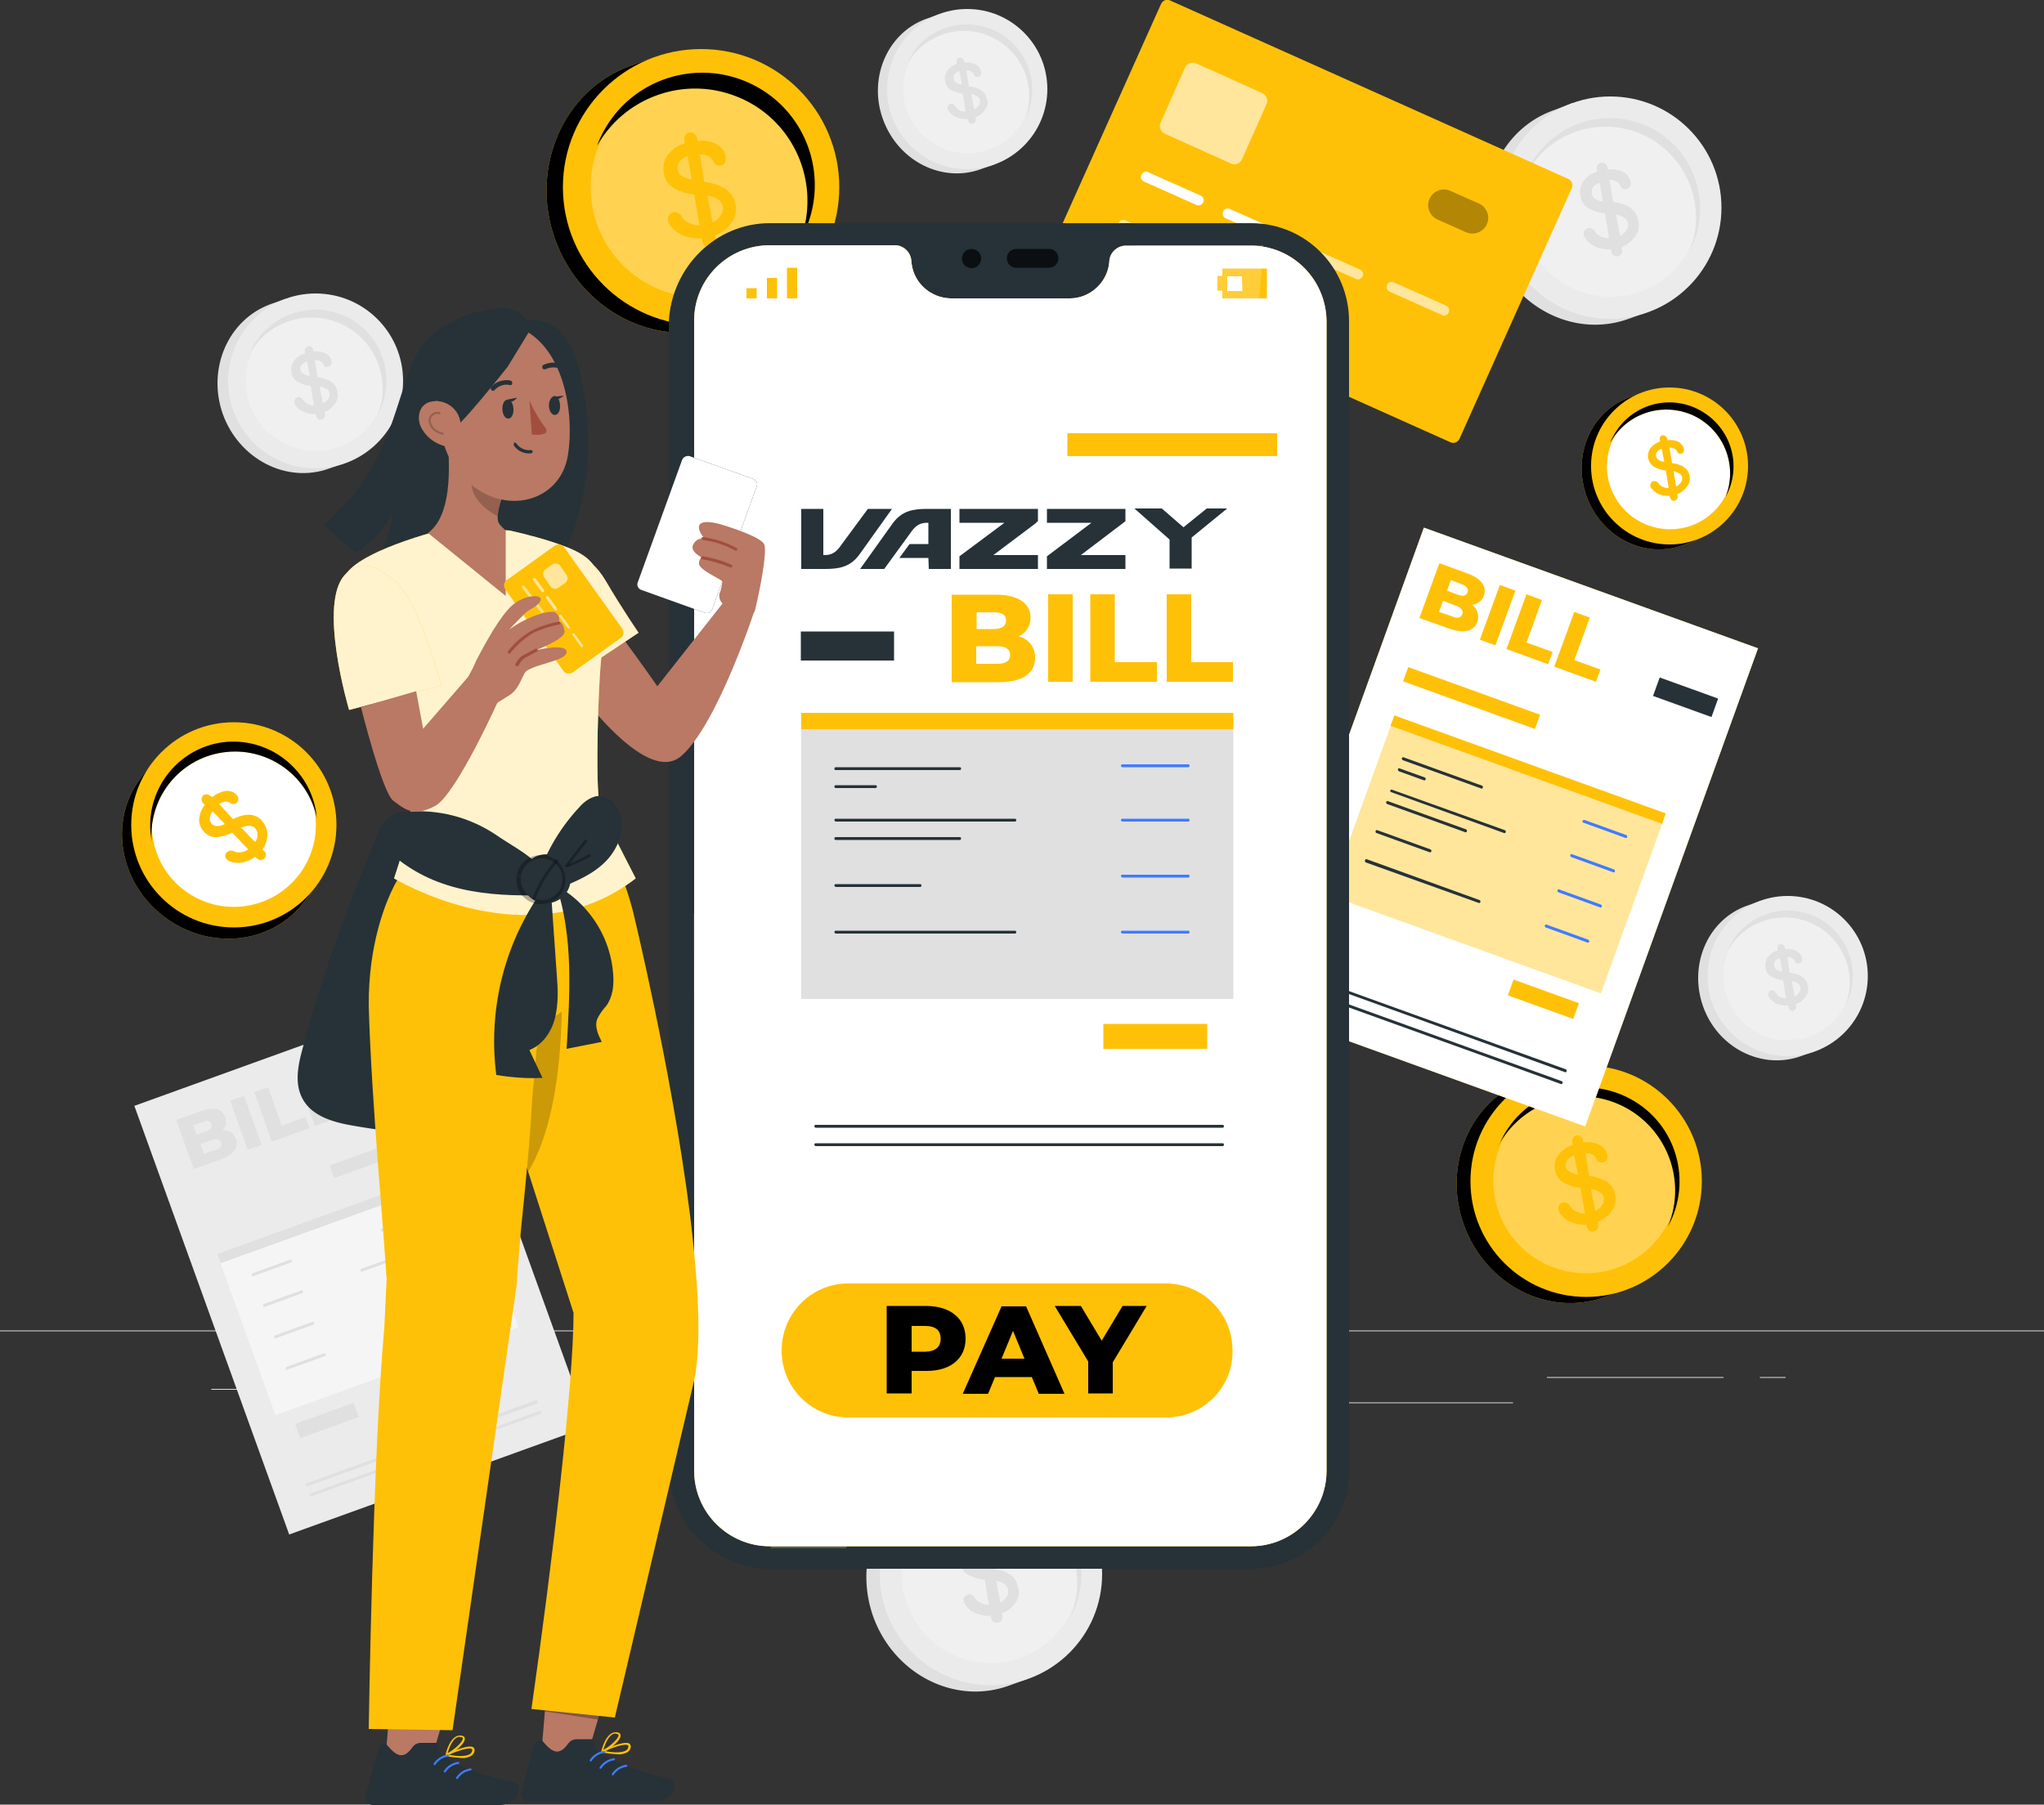 <svg xmlns="http://www.w3.org/2000/svg" xmlns:v="https://vecta.io/nano" viewBox="0 0 500 441.5"><rect x="0" y="0" width="500" height="441.5" fill="#333333" stroke="none"/><style><![CDATA[.Y{enable-background:new}.Z{fill:#ffc107}.a{opacity:.3}.b{fill:#263238}.c{fill:#fff}.d{fill:#e0e0e0}.e{fill:#b97964}.f{fill:#ebebeb}.g{fill:#407bff}.h{opacity:.6}.i{fill:#f0f0f0}.j{opacity:.8}.k{opacity:.2}.l{fill:#a24e3f}.m{stroke-width:.5}.n{stroke-linecap:round}.o{stroke-linejoin:round}]]></style><path d="M0 325.5h500v.2H0zm51.7 14.3h16.1v.2H51.7zm118.7-2.8h53.5v.2h-53.5zM68.7 349h36.2v.2H68.7zm309.7-12.1h43.2v.2h-43.2zm52.1 0h6.3v.2h-6.3zm-114.3 6.2h53.9v.2h-53.9z" class="d"></path><path d="M32.866 270.551l73.265-26.463 37.877 104.866-73.265 26.463z" class="f"></path><g class="d"><path d="M57.7 278.6c.8 2.1-.5 3.9-3.8 5.1l-6.5 2.3-4.3-12 6.2-2.2c3.2-1.1 5.2-.4 5.8 1.5.4 1.1.2 2.4-.7 3.2a3.29 3.29 0 0 1 3.3 2.1zm-3.6.9c-.3-.8-1.1-1-2.2-.6l-2.9 1 .9 2.4 2.9-1c1.1-.3 1.6-1 1.3-1.8h0zm-6.8-4.2l.8 2.3 2.3-.8c1.1-.4 1.6-1 1.3-1.8s-1-1-2.1-.5l-2.3.8zm9-6l3.4-1.2 4.3 12-3.4 1.2-4.3-12z"></path><use href="#B"></use><use href="#B" x="10.5" y="-3.8"></use><path d="M80.641 285.119l28.873-10.429 1.121 3.104-28.873 10.429z"></path></g><path d="M53.552 307.94l59.44-21.469 13.826 38.278-59.44 21.469z" fill="#f5f5f5"></path><path d="M53.157 306.796l59.44-21.469.815 2.257-59.44 21.469zM110.5 294.4l-17.1 6.2c-.5.2-.3.9.2.7l17.1-6.2c.5-.1.3-.9-.2-.7zm3.5 9.6l-17.1 6.2c-.4.2-.2.9.2.7l17.1-6.2c.5-.1.3-.8-.2-.7h0zm-2.6-7.1l-5.5 2c-.4.2-.3.9.2.7l5.5-2c.5-.2.3-.9-.2-.7h0zm1.7 4.6l-24.7 8.9c-.4.2-.3.9.2.7l24.7-8.9c.4-.2.2-.9-.2-.7zm-42.2 6.7l-9.1 3.3c-.5.2-.2.9.2.7l9.1-3.3c.5-.1.3-.9-.2-.7zm2.8 7.5l-9.1 3.3c-.4.2-.2.9.2.7l9.1-3.3c.4-.2.2-.9-.2-.7h0zm42.6-5.2l-11.7 4.2c-.4.2-.3.9.2.7l11.7-4.2c.5-.2.3-.9-.2-.7zm-39.9 12.9l-9.1 3.3c-.4.2-.3.9.2.7l9.1-3.3c.5-.1.3-.9-.2-.7zm42.3-6.5L94 325.8c-.4.2-.2.9.2.7l24.7-8.9c.4-.2.3-.9-.2-.7h0zm-39.5 14.2l-9.1 3.3c-.4.2-.2.9.2.7l9.1-3.3c.5-.1.3-.8-.2-.7zm-6.993 17.275l14.296-5.163 1.257 3.48-14.296 5.163zM132 345.2l-56.1 20.2c-.4.2-.2.9.2.7l56.1-20.2c.4-.2.3-.9-.2-.7zm-.9-2.6L75 362.9c-.4.2-.3.9.2.7l56.1-20.2c.4-.2.2-.9-.2-.8h0zM54.5 101.3c4 11.1 15.7 17.1 26.1 13.3l3.7-1.3-14.4-40.2-3.7 1.3c-10.4 3.8-15.6 15.8-11.7 26.9z" class="d"></path><circle cx="77.2" cy="93.2" r="21.4" class="f"></circle><circle cx="77.2" cy="93.2" r="17.1" class="i"></circle><path d="M82 98.7c-.6.9-1.6 1.7-2.6 2.1l.1.6c.1.3 0 .6-.2.8-.1.2-.4.4-.7.5s-.6 0-.8-.2-.4-.4-.4-.7l-.1-.5c-1 .1-2-.1-2.9-.5-.8-.3-1.5-.8-2-1.5-.2-.2-.3-.5-.4-.8s0-.6.2-.8c.2-.3.4-.4.7-.5.2-.1.5 0 .7.1s.4.3.5.5c.3.4.7.8 1.1 1 .5.2 1.1.4 1.6.4l-.8-4.8c-1.1-.1-2.2-.5-3.2-1-.8-.5-1.4-1.3-1.5-2.3-.2-1 0-2 .6-2.8.7-.9 1.6-1.6 2.7-1.8V86c-.1-.3 0-.6.2-.8.1-.2.4-.4.6-.5.3-.1.6 0 .8.2s.4.4.4.7l.1.4c1-.1 2.1 0 3 .5.7.4 1.3 1.1 1.4 1.9.1.3 0 .6-.2.9s-.4.4-.7.5c-.2 0-.5 0-.7-.1s-.4-.3-.4-.6a1.21 1.21 0 0 0-.7-.7c-.4-.2-.9-.3-1.4-.3l.7 4.2c2.8.4 4.5 1.5 4.8 3.4.3 1.1.1 2.1-.5 3zm-7.8-7.3c.5.3 1 .5 1.6.6l-.7-3.6c-.5.2-1 .5-1.3.9-.3.3-.4.8-.3 1.2a1.27 1.27 0 0 0 .7.9h0zm6.1 6.2c.3-.4.4-.9.3-1.4-.1-.4-.3-.8-.7-1-.5-.3-1.1-.6-1.7-.6l.8 4.1c.5-.3.9-.6 1.3-1.1h0zM61.9 84.8c4.6-8.4 15.2-11.5 23.6-6.9s11.5 15.2 6.9 23.6c3.5-9-.9-19.1-9.8-22.6-8.1-3.2-17.4.1-21.6 7.8.3-.6.5-1.2.9-1.9zm303.3-23.7c5.1 14.1 19.9 21.7 33.2 16.9l4.7-1.7-18.4-51.1L380 27c-13.2 4.7-19.8 20-14.8 34.1z" class="d"></path><circle cx="393.9" cy="50.8" r="27.2" class="f"></circle><circle cx="393.9" cy="50.8" r="21.8" class="i"></circle><path d="M400 57.8c-.8 1.2-2 2.1-3.3 2.6l.1.7c.1.3 0 .7-.2 1s-.5.5-.9.6-.7 0-1-.2-.5-.5-.5-.9l-.1-.6c-1.3.1-2.5-.1-3.7-.6-1-.4-1.9-1.1-2.5-2-.2-.3-.4-.6-.5-1-.1-.8.4-1.5 1.1-1.6.3-.1.6 0 .9.1s.5.4.7.6c.3.6.8 1 1.4 1.3.7.3 1.4.5 2.1.5l-1-6.1c-1.4-.1-2.8-.6-4.1-1.3-1-.6-1.7-1.7-1.9-2.9-.3-1.2 0-2.5.7-3.6.8-1.1 2-2 3.4-2.4l-.1-.6c-.1-.3 0-.7.2-1s.5-.5.8-.6c.4-.1.7 0 1 .2s.5.5.6.9l.1.6c1.3-.2 2.6 0 3.8.6 1 .5 1.6 1.4 1.8 2.5a1.39 1.39 0 0 1-.2 1.1c-.2.3-.5.5-.9.6-.3.1-.6 0-.9-.2s-.5-.4-.6-.8a1.96 1.96 0 0 0-.9-.9c-.5-.3-1.1-.4-1.7-.4l.9 5.4c3.6.5 5.6 1.9 6.1 4.4.4 1.5.1 2.9-.7 4zm-9.9-9.2c.6.4 1.3.6 2 .7l-.8-4.6c-.7.2-1.2.6-1.6 1.1-.3.4-.4 1-.3 1.5 0 .6.3 1 .7 1.3zm7.7 7.8c.4-.5.5-1.2.4-1.8-.1-.5-.4-1-.8-1.3a5.39 5.39 0 0 0-2.1-.8l1 5.2c.5-.2 1.1-.7 1.5-1.3zm-23.3-16.2c6-10.7 19.5-14.4 30.1-8.5 10.5 5.9 14.3 19.1 8.7 29.7 4.5-11.3-1-24.2-12.3-28.8-10.4-4.2-22.3.1-27.6 9.9.3-.7.7-1.5 1.1-2.3zM213.6 395.5c5.1 14.1 19.9 21.7 33.2 16.9l4.7-1.7-18.4-51.1-4.7 1.7c-13.2 4.7-19.8 20-14.8 34.2z" class="d"></path><circle cx="242.4" cy="385.1" r="27.2" class="f"></circle><path d="M221.9 392.5c4.1 11.3 16.5 17.2 27.8 13.1s17.2-16.5 13.1-27.8-16.5-17.2-27.8-13.1c-11.3 4-17.2 16.5-13.1 27.8z" class="i"></path><path d="M248.4 392.1c-.8 1.2-2 2.1-3.3 2.6l.1.7c.1.3 0 .7-.2 1s-.5.5-.9.6-.7 0-1-.2-.5-.5-.6-.9l-.1-.6c-1.3.1-2.5-.1-3.7-.6-1-.4-1.9-1.1-2.5-2-.2-.3-.4-.6-.5-1s0-.7.2-1 .6-.5.9-.6.6 0 .9.1.5.4.7.6c.3.6.8 1 1.4 1.3a4.99 4.99 0 0 0 2.1.5l-1-6.1c-1.4-.1-2.8-.6-4.1-1.2-1-.6-1.8-1.7-1.9-2.9-.3-1.2 0-2.5.7-3.6.8-1.1 2.1-2 3.4-2.4l-.1-.6c-.1-.3 0-.7.2-1s.5-.5.8-.6c.4-.1.7 0 1 .2s.5.5.6.9l.1.6c1.3-.2 2.6 0 3.8.6 1 .5 1.6 1.4 1.8 2.5.1.4 0 .8-.2 1.1s-.5.5-.9.6c-.3.1-.6 0-.9-.2s-.5-.4-.6-.8a1.96 1.96 0 0 0-.9-.9c-.5-.3-1.1-.4-1.7-.4l.9 5.4c3.6.5 5.7 1.9 6.1 4.4.5 1.4.2 2.8-.6 3.9zm-9.9-9.2c.6.4 1.3.6 2 .7l-.8-4.5c-.6.2-1.2.6-1.6 1.1-.3.4-.5 1-.3 1.5 0 .5.3.9.7 1.2zm7.7 7.8c.4-.5.5-1.1.4-1.8-.1-.5-.4-1-.8-1.3a5.39 5.39 0 0 0-2.1-.8l1 5.2a2.73 2.73 0 0 0 1.5-1.3zM223 374.5c5.9-10.7 19.3-14.7 30-8.8s14.7 19.3 8.8 30c4.7-11.3-.7-24.2-12-28.9a22.2 22.2 0 0 0-28 10.1l1.2-2.4zm193.6-128.3c3.6 10.2 14.4 15.6 23.9 12.2l3.4-1.2-13.2-36.8-3.4 1.2c-9.5 3.4-14.3 14.4-10.7 24.6z" class="d"></path><circle cx="437.3" cy="238.8" r="19.6" class="f"></circle><circle cx="437.3" cy="238.8" r="15.7" class="i"></circle><path d="M441.7 243.8c-.6.9-1.4 1.5-2.4 1.9l.1.5c0 .3 0 .5-.2.7-.1.2-.4.4-.6.4-.2.1-.5 0-.7-.2s-.3-.4-.4-.6l-.1-.5c-.9.1-1.8-.1-2.7-.4-.7-.3-1.3-.8-1.8-1.4-.2-.2-.3-.5-.4-.7-.1-.5.2-1.1.7-1.2.3-.1.5 0 .7.1s.4.3.5.5a2.41 2.41 0 0 0 1 1c.5.2 1 .3 1.5.3l-.7-4.4c-1-.1-2-.4-2.9-.9-.8-.4-1.3-1.2-1.4-2.1-.2-.9 0-1.8.5-2.6.6-.8 1.5-1.4 2.5-1.7l-.1-.4c0-.3 0-.5.1-.7.3-.4.8-.6 1.2-.3 0 0 .1 0 .1.1.2.1.4.4.4.6l.1.4c.9-.1 1.9 0 2.8.5.7.4 1.2 1 1.3 1.8.1.3 0 .6-.1.8s-.4.4-.6.4c-.2.1-.5 0-.7-.1s-.3-.3-.4-.5c-.1-.3-.3-.5-.6-.7-.4-.2-.8-.3-1.2-.3l.6 3.9c2.6.3 4.1 1.4 4.4 3.1.3.9.1 1.9-.5 2.7zm-7.1-6.6c.4.3.9.4 1.4.5l-.6-3.3c-.5.1-.9.4-1.2.8a1.39 1.39 0 0 0-.2 1.1c0 .4.3.7.6.9zm5.5 5.6c.3-.4.4-.8.3-1.3-.1-.4-.3-.7-.6-.9-.5-.3-1-.5-1.5-.6l.7 3.8a2.59 2.59 0 0 0 1.1-1zm-16.8-11.7c4.2-7.7 13.9-10.6 21.6-6.4s10.6 13.9 6.4 21.6h0c3.3-8.2-.6-17.4-8.8-20.7-7.5-3-16.1.1-20 7.2.3-.5.5-1.1.8-1.7zM216 29.2c3.7 10.2 14.4 15.6 23.9 12.2l3.4-1.2L230 3.4l-3.4 1.2C217.1 8 212.3 19.1 216 29.2z" class="d"></path><circle cx="236.6" cy="21.8" r="19.6" class="f"></circle><path d="M221.9 27.1c2.9 8.1 11.9 12.4 20 9.5s12.4-11.9 9.5-20-11.9-12.4-20-9.5c-8.2 2.9-12.4 11.8-9.5 20z" class="i"></path><path d="M241 26.8c-.6.9-1.4 1.5-2.4 1.9l.1.5c0 .3 0 .5-.2.7-.1.2-.4.4-.6.4-.2.1-.5 0-.7-.2s-.4-.4-.4-.6l-.1-.4c-.9.1-1.8-.1-2.7-.4-.7-.3-1.3-.8-1.8-1.4-.2-.2-.3-.5-.4-.7-.1-.5.2-1.1.8-1.2.2 0 .4 0 .6.1s.4.3.5.5c.2.4.6.7 1 1 .5.2 1 .3 1.5.3l-.7-4.4c-1-.1-2-.4-2.9-.9-.8-.4-1.3-1.2-1.4-2.1-.2-.9 0-1.8.5-2.6.6-.8 1.5-1.4 2.4-1.7l-.1-.4c0-.3 0-.5.1-.7s.4-.4.6-.4c.3 0 .5 0 .7.2.2.1.4.4.4.6l.1.4c.9-.1 1.9 0 2.8.5.7.4 1.2 1 1.3 1.8.1.3 0 .6-.1.8-.3.4-.9.6-1.3.3-.2-.1-.3-.3-.4-.5-.1-.3-.3-.5-.6-.7-.4-.2-.8-.3-1.2-.3l.6 3.9c2.6.3 4.1 1.4 4.4 3.2.4.7.2 1.7-.4 2.5zm-7.1-6.6c.4.3.9.4 1.4.5l-.6-3.3c-.5.1-.9.4-1.2.8a1.39 1.39 0 0 0-.2 1.1c0 .4.3.7.6.9h0zm5.5 5.6c.3-.4.4-.8.3-1.3-.1-.4-.3-.7-.6-.9-.5-.3-1-.5-1.5-.6l.7 3.7c.4-.1.8-.5 1.1-.9h0zm-16.8-11.7c4.3-7.7 14-10.4 21.7-6.1 7.6 4.2 10.4 13.8 6.3 21.4 3.3-8.2-.7-17.4-8.9-20.7-7.5-3-16 .1-19.9 7.1.3-.5.5-1.1.8-1.7z" class="d"></path><use href="#C" class="Z"></use><use href="#C" class="Y a"></use><g class="Z"><circle cx="57.2" cy="201.8" r="25.1"></circle><use href="#D"></use></g><use href="#D" class="Y a c"></use><g class="Z"><path d="M65.4 204.1c0 1.3-.4 2.6-1.2 3.7l.5.5c.2.2.4.6.3.9 0 .3-.1.7-.4.9-.2.2-.5.3-.9.3-.3 0-.6-.2-.9-.4l-.4-.4a7.27 7.27 0 0 1-3.1 1.4c-1 .2-2 .1-2.9-.2-.3-.1-.6-.3-.9-.5-.2-.3-.4-.6-.4-.9 0-.4.2-.7.4-.9s.5-.3.8-.4c.3 0 .6 0 .8.1.5.3 1.2.4 1.8.3.7-.1 1.3-.3 1.8-.7l-3.9-4.1c-1.2.6-2.4 1-3.8 1.1-1.1.1-2.2-.4-3-1.2s-1.3-1.9-1.3-3.1c.1-1.3.6-2.6 1.4-3.6l-.4-.4c-.2-.2-.4-.6-.4-.9s.1-.6.3-.9c.5-.5 1.3-.5 1.8 0l.6.3c.9-.8 2.1-1.3 3.3-1.5 1-.1 2 .3 2.6 1 .3.3.4.6.4 1 0 .3-.1.7-.4.9-.2.2-.5.3-.8.3s-.6-.1-.8-.3c-.3-.2-.8-.3-1.2-.3-.5.1-1.1.3-1.5.6l3.4 3.7c3-1.5 5.3-1.4 6.9.2 1 1.1 1.5 2.3 1.5 3.5zm-12.3-2c.7 0 1.3-.2 1.9-.5l-3-3.1c-.4.5-.6 1.1-.7 1.7 0 .5.2 1 .5 1.4.4.3.8.5 1.3.5h0zm9.9 2.1c0-.6-.2-1.1-.6-1.6-.3-.3-.8-.5-1.3-.6-.7 0-1.4.2-2.1.5l3.4 3.5c.4-.5.6-1.2.6-1.8z"></path><use href="#E"></use></g><use href="#E" class="Y a"></use><use href="#F" class="Z"></use><use href="#F" class="Y a"></use><g class="Z"><circle cx="388" cy="289" r="28.3"></circle><circle cx="387.9" cy="288.9" r="22.6"></circle></g><circle cx="387.9" cy="288.9" r="22.6" class="Y a c"></circle><g class="Z"><path d="M394.3 296.2c-.8 1.2-2.1 2.2-3.5 2.7l.1.7a1.39 1.39 0 0 1-.2 1.1c-.2.3-.5.5-.9.6s-.7 0-1-.2-.5-.5-.6-.9l-.1-.6c-1.3.1-2.6-.1-3.8-.6-1-.4-1.9-1.1-2.6-2-.2-.3-.4-.7-.5-1.1a1.39 1.39 0 0 1 .2-1.1c.2-.3.6-.6 1-.6.3-.1.6 0 .9.1s.5.4.7.7c.3.6.9 1.1 1.5 1.4.7.3 1.4.5 2.2.5l-1.1-6.3c-1.5-.1-2.9-.6-4.2-1.3-1.1-.7-1.8-1.8-2-3-.3-1.3 0-2.6.8-3.7.9-1.2 2.1-2 3.5-2.5l-.1-.6c-.1-.4 0-.7.2-1.1.2-.3.5-.5.8-.6.4-.1.7 0 1 .2s.5.5.6.9l.1.6c1.4-.2 2.8 0 4 .6 1 .5 1.7 1.5 1.9 2.6a1.39 1.39 0 0 1-.2 1.1c-.4.6-1.2.8-1.9.5-.3-.2-.5-.5-.6-.8-.2-.4-.5-.8-.9-1-.6-.3-1.2-.4-1.8-.4l.9 5.6c3.8.5 5.9 2 6.4 4.5.3 1.4 0 2.9-.8 4zm-10.4-9.6c.6.4 1.4.6 2.1.8l-.9-4.7c-.7.2-1.3.6-1.7 1.1-.3.5-.5 1-.4 1.6.2.5.5 1 .9 1.2zm8 8.2c.4-.5.5-1.2.4-1.8-.1-.5-.4-1-.9-1.3-.7-.4-1.4-.7-2.2-.8l1 5.4c.8-.4 1.4-.9 1.7-1.5h0z"></path><use href="#G"></use></g><use href="#G" class="Y a"></use><use href="#H" class="Z"></use><use href="#H" class="Y a"></use><g class="Z"><circle cx="171.5" cy="45.8" r="33.8"></circle><circle cx="171.5" cy="45.8" r="27"></circle></g><circle cx="171.5" cy="45.8" r="27" class="Y a c"></circle><g class="Z"><path d="M179 54.4c-1 1.5-2.5 2.6-4.1 3.2l.2.9c.1.4 0 .9-.3 1.3-.2.4-.6.6-1.1.7-.4.1-.9 0-1.2-.3-.4-.3-.6-.7-.7-1.1l-.1-.8c-1.6.1-3.1-.1-4.6-.7-1.2-.5-2.3-1.3-3.1-2.4-.3-.4-.5-.8-.6-1.3s0-.9.3-1.3.7-.6 1.1-.7.8 0 1.1.2.6.4.8.8c.4.7 1 1.3 1.8 1.6.8.4 1.7.6 2.6.6l-1.3-7.5c-1.8-.2-3.5-.7-5-1.6-1.3-.8-2.2-2.1-2.4-3.6-.3-1.5 0-3.2.9-4.4 1-1.4 2.5-2.5 4.2-2.9l-.1-.7c-.1-.4 0-.9.2-1.3s.6-.6 1-.7.9 0 1.2.3c.4.3.6.6.7 1.1l.1.7c1.6-.2 3.3 0 4.7.8 1.2.6 2 1.7 2.2 3.1a2.2 2.2 0 0 1-.2 1.4c-.2.4-.6.7-1.1.7a1.39 1.39 0 0 1-1.1-.2c-.3-.2-.6-.6-.7-.9-.2-.5-.6-.9-1.1-1.2-.7-.3-1.4-.5-2.1-.4l1.1 6.7c4.5.6 7 2.4 7.6 5.4.4 1.5.1 3.2-.9 4.5zM166.7 43c.8.5 1.6.8 2.5.9l-1-5.7c-.8.3-1.5.7-2 1.4-.4.5-.6 1.2-.4 1.9a2.37 2.37 0 0 0 .9 1.5zm9.6 9.7c.4-.6.6-1.4.5-2.2-.1-.6-.5-1.2-1-1.6-.8-.5-1.7-.9-2.7-1l1.2 6.5c.8-.4 1.5-.9 2-1.7h0z"></path><use href="#I"></use></g><use href="#I" class="Y a"></use><use href="#J" class="Z"></use><use href="#J" class="Y a"></use><g class="Z"><circle cx="408.4" cy="114" r="19.2"></circle><use href="#K"></use></g><use href="#K" class="Y a c"></use><g class="Z"><path d="M412.7 119c-.6.8-1.4 1.5-2.4 1.9l.1.5c0 .3 0 .5-.2.7-.1.2-.4.4-.6.4-.2.1-.5 0-.7-.2s-.3-.4-.4-.6l-.1-.4c-.9.1-1.8-.1-2.6-.4-.7-.3-1.3-.8-1.8-1.4a1.08 1.08 0 0 1-.3-.7c0-.3 0-.5.2-.7s.4-.4.7-.4c.2 0 .4 0 .6.1s.4.3.5.4c.2.4.6.7 1 .9.5.2 1 .3 1.5.3l-.7-4.3c-1-.1-2-.4-2.9-.9-.7-.4-1.2-1.2-1.4-2a3.12 3.12 0 0 1 .5-2.5c.6-.8 1.5-1.4 2.4-1.7l-.1-.4c0-.2 0-.5.1-.7s.3-.4.6-.4.5 0 .7.2c.2.1.4.4.4.6l.1.4c.9-.1 1.9 0 2.7.4.7.4 1.1 1 1.3 1.7.1.3 0 .6-.1.8s-.4.4-.6.4c-.2.1-.5 0-.6-.1-.2-.1-.3-.3-.4-.5a.9.9 0 0 0-.6-.6c-.4-.2-.8-.3-1.2-.3l.6 3.8c2.5.3 4 1.4 4.3 3.1.2.9 0 1.8-.6 2.6zm-7-6.5c.4.3.9.4 1.4.5l-.6-3.2c-.5.1-.9.4-1.2.8a1.39 1.39 0 0 0-.2 1.1c.1.3.3.6.6.8h0zm5.5 5.5c.3-.4.3-.8.3-1.2-.1-.4-.3-.7-.6-.9-.5-.3-1-.5-1.5-.6l.6 3.7c.5-.2.9-.6 1.2-1h0z"></path><use href="#L"></use></g><use href="#L" class="Y a"></use><use href="#M" class="Z"></use><use href="#M" class="Y c j"></use><g class="Z"><path d="M361.4 152.1c-.8 2.3-3.2 3-6.9 1.7l-7.3-2.6 4.9-13.4 6.9 2.5c3.5 1.3 4.7 3.3 4 5.4-.4 1.2-1.5 2.1-2.9 2.3 1.3.9 1.8 2.6 1.3 4.1zm-3.7-1.8c.3-.9-.2-1.6-1.5-2.1L353 147l-1 2.7 3.2 1.1c1.3.6 2.1.4 2.5-.5zm-2.8-8.4l-.9 2.6 2.6 1c1.3.5 2.1.2 2.4-.6s-.2-1.5-1.5-2l-2.6-1zm12 1.2l3.8 1.4-4.9 13.4-3.8-1.4 4.9-13.4z"></path><use href="#N"></use><use href="#N" x="11.7" y="4.3"></use><path d="M343.219 166.686l1.257-3.48 32.259 11.652-1.257 3.48z"></path><path d="M325.207 219.05l15.422-42.699 66.399 23.983-15.422 42.699z" opacity=".4" class="Y"></path><path d="M340.164 177.564l.917-2.539 66.399 23.983-.917 2.539z"></path></g><path d="M343.2 186l19.1 6.9c.5.2.6-.6.2-.7l-19.1-6.9c-.5-.2-.7.5-.2.7zm-3.9 10.7l19.1 6.9c.5.2.6-.6.2-.7l-19.1-6.9c-.4-.2-.6.5-.2.7h0zm2.9-8l6.1 2.2c.5.2.6-.6.2-.7l-6.1-2.2c-.5-.2-.6.5-.2.7h0zm-1.9 5.1l27.6 10c.5.2.6-.6.2-.7l-27.6-9.9c-.4-.2-.6.5-.2.6h0z" class="b"></path><path d="M387.4 201.3l10.2 3.7c.5.2.6-.6.2-.7l-10.2-3.7c-.5-.1-.7.6-.2.7h0zm-3 8.4l10.2 3.7c.5.2.6-.6.2-.7l-10.2-3.7c-.5-.2-.7.5-.2.7h0z" class="g"></path><path d="M336.7 203.8l13 4.7c.5.2.6-.6.2-.7l-13-4.7c-.4-.2-.6.6-.2.7z" class="b"></path><path d="M381.2 218.3l10.2 3.7c.5.2.6-.6.2-.7l-10.2-3.7c-.4-.2-.6.5-.2.7z" class="g"></path><path d="M334.1 211l27.6 9.9c.5.2.6-.6.2-.7l-27.6-10c-.4-.1-.6.6-.2.8h0z" class="b"></path><path d="M378.1 226.9l10.2 3.7c.5.2.6-.6.2-.7l-10.2-3.7c-.4-.2-.6.6-.2.7z" class="g"></path><path d="M368.849 243.509l1.393-3.856 15.988 5.775-1.393 3.856z" class="Z"></path><path d="M319.2 242.6l48.8 17.6 13.8 5c.5.2.6-.6.2-.7l-48.8-17.6-13.8-5c-.4-.2-.6.5-.2.7h0zm1.1-2.9l48.7 17.6 13.8 5c.5.2.6-.6.2-.7L334.2 244l-13.8-5c-.4-.2-.6.5-.1.7h0zm84.062-69.437l1.631-4.514 14.296 5.163-1.631 4.514z" class="b"></path><path d="M286.2.1l97.5 43.7c.8.4 1.2 1.4.8 2.2L357 107.4c-.4.8-1.4 1.2-2.2.8h0l-97.5-43.7c-.8-.4-1.2-1.4-.8-2.2h0L284 1c.4-.9 1.4-1.3 2.2-.9h0 0z" class="Z"></path><g class="c Y"><path d="M292.6 15.5l16.2 7.3c1 .5 1.5 1.7 1 2.7l-6 13.5c-.5 1-1.7 1.5-2.7 1l-16.2-7.3c-1-.5-1.5-1.7-1-2.7l6-13.5c.5-1 1.7-1.5 2.7-1z" class="h"></path><use href="#O" class="h"></use><use href="#O" x="20" y="9" class="h"></use><path d="M318.8 62.5l13 5.8c.7.2 1.4-.2 1.6-.9.2-.5-.1-1.1-.6-1.4l-13-5.8c-.6-.3-1.4.1-1.6.7s0 1.3.6 1.6zm21 8.8l13 5.8c.6.3 1.4-.1 1.6-.7s0-1.3-.6-1.6l-13-5.8c-.7-.2-1.4.2-1.6.9-.1.5.1 1.1.6 1.4z" class="h"></path></g><g class="h c"><path d="M274.1 55.8l13.6 6.3 21.7 10 5 2.3c1.3.6 2.5-1.3 1.1-1.9L302 66.2l-21.7-10-5-2.3c-1.3-.6-2.5 1.3-1.2 1.9h0z"></path></g><path d="M358.6 56.8l-7-3.1c-1.9-.9-2.8-3.1-1.9-5.1h0c.9-1.9 3.1-2.8 5.1-1.9l7 3.1c1.9.9 2.8 3.1 1.9 5.1h0c-.9 1.9-3.2 2.8-5.1 1.9z" class="Y a"></path><path d="M306 383.8H188.3c-13.2 0-24-10.7-24.7-23.8V78.7c.7-13.4 11.5-24.1 24.7-24.1H306c13.3 0 24 10.7 24 24v281.2c0 13.3-10.8 24-24 24z" class="b"></path><use href="#P" class="Z"></use><use href="#P" class="Y c j"></use><g opacity=".7"><path d="M240 63.2c0 1.3-1 2.4-2.3 2.4s-2.4-1-2.4-2.3 1-2.4 2.3-2.4h0c1.3 0 2.4 1 2.4 2.3zm16.6-2.3h-8a2.26 2.26 0 0 0-2.3 2.3 2.26 2.26 0 0 0 2.3 2.3h8a2.26 2.26 0 0 0 2.3-2.3 2.26 2.26 0 0 0-2.3-2.3z"></path></g><path d="M182.6 70.5h2.5V73h-2.5zm5 0V73h2.5v-2.5V68h-2.5zm4.9-5V68v2.5V73h2.5v-2.5V68v-2.5zm106.5.2v1.8h-1.2v3.6h1.2V73h10.9v-7.3H299zm4.9 5.5h-3.7v-3.6h3.6l.1 3.6z" class="Z"></path><g class="c"><path d="M169.8 306.8c0-2.8 10.2-39.7 32.5-78.4s50-12.3 76.9-54.8S309 60 309 60h-31.3s-5.9 79.5-34.4 89.9-73.6 73.7-73.6 73.7l.1 83.2zm18.6 72h18.5l117.5-172.2v-28.3c-14 32.8-136 200.5-136 200.5z" class="Y k"></path><path d="M182.7 106h130.1v186.2H182.7z"></path></g><path d="M253.2 161c0 3.7-3.1 5.9-8.8 5.9h-11.6v-21.4h10.9c5.6 0 8.4 2.3 8.4 5.6 0 2-1.1 3.8-2.9 4.6 2.5.6 4.1 2.8 4 5.3zm-14.3-11.2v4.1h4.1c2 0 3.1-.7 3.1-2.1s-1-2-3.1-2h-4.1zm8.2 10.5c0-1.5-1.1-2.2-3.2-2.2h-5.1v4.3h5.1c2.1 0 3.2-.7 3.2-2.1h0zm9.3-14.9h6v21.4h-6v-21.4zm10.3 0h6V162H283v4.8h-16.3v-21.4zm18.7 0h6V162h10.2v4.8h-16.2v-21.4zM261.1 106h51.3v5.6h-51.3z" class="Z"></path><path d="M196 176.4h105.7v68H196z" class="d"></path><path d="M196 174.4h105.7v4H196z" class="Z"></path><g class="b"><use href="#Q"></use><use href="#Q" y="17.1"></use><path d="M204.4 192.8h9.8c.2 0 .3-.2.3-.4s-.2-.3-.3-.3h-9.8c-.2 0-.3.2-.3.4 0 .1.2.3.3.3z"></path><use href="#R"></use></g><g class="g"><use href="#S"></use><use href="#S" y="13.3"></use></g><path d="M204.4 217h20.7c.2 0 .3-.2.3-.4s-.2-.3-.3-.3h-20.7c-.2 0-.3.2-.3.4 0 .1.2.2.3.3z" class="b"></path><use href="#S" y="27" class="g"></use><use href="#R" y="27.4" class="b"></use><use href="#S" y="40.7" class="g"></use><path d="M269.9 250.5h25.4v6.1h-25.4z" class="Z"></path><g class="b"><use href="#T"></use><use href="#T" y="-4.5"></use><path d="M195.9 154.5h22.8v7.1h-22.8z"></path></g><path d="M285.2 346.8h-77.6c-9.1 0-16.4-7.3-16.4-16.4h0c0-9.1 7.3-16.4 16.3-16.4h77.6c9.1 0 16.4 7.3 16.4 16.4h0 0c.2 9-7.2 16.4-16.3 16.4h0z" class="Z"></path><path d="M236.2 327.5c0 4.9-3.7 7.9-9.5 7.9H223v5.5h-6.1v-21.4h9.8c5.9.1 9.5 3.1 9.5 8zm-6.1 0c0-2-1.2-3.1-3.8-3.1H223v6.3h3.4c2.5-.1 3.7-1.2 3.7-3.2zm22.3 9.4h-9l-1.7 4.1h-6.2l9.5-21.4h6l9.4 21.4h-6.3l-1.7-4.1zm-1.8-4.5l-2.8-6.8-2.8 6.8h5.6zm21.6.9v7.6h-6v-7.8l-8.2-13.6h6.4l5.1 8.5 5.1-8.5h5.9l-8.3 13.8z"></path><g class="b"><path d="M243 135.8h10.9v3.4h-19.2v-3.1l11-8.2h7.8l-10.5 7.9zm-8.3-7.9v-3.4h19.2v3l-.5.4h-18.7zm29.7 7.9h10.9v3.4h-19.2v-3.1l10.9-8.2h7.8l-10.4 7.9zm-8.3-7.9v-3.4h19.2v3l-.5.4h-18.7zm30 4.1l-8.6-7.6h6.7l5.3 4.6 5.7-4.6h5l-8.7 7.1v7.6h-5.4V132zm-84.7 3.8h.4c1.9 0 3-1 4-2.5l6.5-8.8h5.9l-8 11.2c-2.2 3-4.9 3.5-8.4 3.5H196v-14.7h5.4v11.3zm25.7.7H220l2.5-3.4h4.6v-5.2h-.4c-1.9 0-3 1-4 2.5l-6.4 8.8h-5.9l8-11.2c2.2-3 4.9-3.5 8.4-3.5h5.8v14.7h-5.4l-.1-2.7z"></path><use href="#U"></use></g><use href="#U" class="Y a c"></use><g class="e"><path d="M177.1 147.2l-16.3 20.7s-16.3-23.5-22.4-28.6c-5.6-4.7.4 6.7.4 6.7s.1 20 .7 20.6 18.2 26 27.1 18.4 18.2-36.3 18.2-36.3l-7.7-1.5z"></path><path d="M176.7 128.4s9.1 2.7 10.2 4.7-2.2 16.7-2.4 16.7-3.8-.9-6.5-1.5a2.62 2.62 0 0 1-2-3.1c0-.1 0-.1.1-.2.3-.9.5-1.8.6-2.7 0-.5-5.7-2.8-5.7-4.4s.9-1.4.9-1.4-3.1-1.4-2.4-3.1c.5-1.2 1.7-1.9 2.9-1.6 0 0-1.7-1.8-1.4-3.1.5-2 5.7-.3 5.7-.3z"></path></g><path d="M171.7 136.8c2.4.4 4.7 1.1 6.9 2 .4.2.8-.5.4-.6-2.2-1-4.6-1.7-7-2.1-.6 0-.8.7-.3.7h0zm.3-4.7c2.7.4 5.4 1.2 7.8 2.6.4.2.8-.4.4-.6-2.5-1.4-5.3-2.3-8.2-2.7-.5-.1-.5.7 0 .7z" class="l"></path><path d="M175.8 119.6c-.3.6-1 .8-1.6.5s-.8-1-.5-1.6c.3-.5.8-.7 1.4-.6.7.2 1 1 .7 1.7z" class="Y a c"></path><path d="M92.3 111.8c3.8-7.2 5.5-15 8.4-22.7 1.1-2.4 2.5-4.6 4.4-6.6 2.5-2.7 9.1-5.9 11.5-6.1l12.3 2c12.4-1.6 14.5 16.7 14.9 29 .4 12.5-3.1 24.8-10.1 35.1-1.3 2.1-3 3.9-5.1 5.1-2.7 1.4-5.9 1.2-8.9 1-10.2-.8-21.3-2.5-28.2-10.1 2.5-4 4.1-8.5 4.6-13.2-2 4.2-5.2 7.6-9.2 9.9l-7.8-6.8c6.7-5.9 9.4-9.4 13.2-16.6z" class="b"></path><g class="Z"><path d="M88.7 143.5h0 0z"></path><use href="#V"></use></g><g class="j c"><use href="#V"></use></g><path d="M147.5 195.4c-1.6-.9-3.4-1.2-5.1-1.1-13.3-.1-26.5 1.1-39.6 3.7l-2.3 1.1c-1.8-1-4.2-.3-5.7 1.1-1.4 1.5-2.5 3.4-3.1 5.4-6.8 16.7-13.2 33.6-17.7 51-1.1 4-2 8.5 0 12.2 2.3 4.3 7.6 5.8 12.4 6.6 15.7 2.8 31.7 3 47.5 3 3.9 0 8-.1 11.2-2.3 4.5-3.1 5.5-9.1 6-14.5a278.91 278.91 0 0 0-.6-59.2c-.3-2.5-.8-5.5-3-7z" class="b"></path><path d="M132.4 429.3l11 1.1 8.2-27.8-16.8-1.9z" class="e"></path><path d="M145 425.5h-3.9c-.9 0-1.7.4-2.2 1.2-2.3 3.1-4 1.9-6.4-1-1.6-.2-2 1.6-2.1 2.1l-2.9 10.7c-.3.9.3 1.8 1.1 2.1.2 0 .3.1.5.1h31.1c4.9 0 6-5 3.9-5.5-9.2-2-15.7-4.7-18.5-7.4-.5-.4 0-.8-.6-2.3z" class="b"></path><g class="Z"><path d="M153.6 428.6c.4-.3.7-.8.7-1.3 0-.3-.1-.5-.3-.7-1.2-.9-6.1 1.4-6.7 1.7-.1 0-.1.1-.1.1 0 .1 0 .2.1.3 1.2.3 2.4.4 3.7.5.8.1 1.8-.1 2.6-.6zm0-1.6c.1.1.2.2.1.3 0 .4-.2.7-.5.9-1.1.8-3.8.5-5.3.2 2.1-.9 5-1.9 5.7-1.4h0z"></path><path d="M147.4 428.8c1.5-.6 4.6-3 4.4-4.3 0-.3-.2-.6-.9-.7-2.7-.3-3.8 4.5-3.8 4.7 0 .1 0 .2.1.2h.1l.1.1zm3.4-4.6c.5.1.5.2.5.3.1.8-2.1 2.8-3.7 3.6.3-1.1 1.3-4 3-4l.2.1z"></path></g><g fill="none" stroke="#407bff" class="m n o"><use href="#W"></use><use href="#W" x="2.4" y="1.8"></use><use href="#W" x="5.4" y="3.4"></use></g><path d="M147.3 417.3l-1 3.4-13-2 .3-2.8z" class="Y a"></path><path d="M94.3 430.2l11 1.1 8.1-27.9-16.7-1.8z" class="e"></path><path d="M106.9 426.4H103c-.9 0-1.7.4-2.2 1.2-2.3 3.1-4 1.9-6.4-1-1.6-.2-2 1.6-2.1 2.1l-2.9 10.7a1.79 1.79 0 0 0 1.2 2.1c.2 0 .3.1.5.1H122c5 0 6-5 3.9-5.5-9.2-2-15.7-4.7-18.5-7.4-.4-.5.1-.8-.5-2.3z" class="b"></path><g class="Z"><path d="M115.4 429.5c.4-.3.7-.8.7-1.3 0-.3-.1-.5-.3-.7-1.2-.9-6.1 1.4-6.7 1.7-.1 0-.1.1-.1.1 0 .1 0 .2.1.3 1.2.3 2.4.4 3.7.5.9.1 1.8-.1 2.6-.6zm0-1.6c.1.1.2.2.1.3 0 .4-.2.7-.5.9-1.1.8-3.8.5-5.3.2 2.2-.9 5.1-1.9 5.7-1.4h0z"></path><path d="M109.3 429.6c1.5-.6 4.6-3 4.4-4.3 0-.3-.2-.6-.9-.7-2.7-.3-3.8 4.5-3.8 4.7 0 .1 0 .2.1.2h.2v.1zm3.4-4.6c.5 0 .5.2.5.3.1.8-2.1 2.8-3.7 3.6.3-1.1 1.3-4 3-4l.2.1z"></path></g><g fill="none" stroke="#407bff" class="m n o"><use href="#W" x="-38.2" y="0.9"></use><use href="#W" x="-35.7" y="2.7"></use><use href="#W" x="-32.7" y="4.3"></use></g><path d="M95.2 419.6l.2-2.8 13.8 1.4-1 3.4" class="Y a"></path><path d="M153.4 218s-8.1 8.5-23.9 8.7-33.6-9.1-33.6-9.1l2-3.4 45.6 5 8.7-5 1.2 3.8z" class="Y k"></path><path d="M154.8 222.8s9.6 39.4 14 74.5c1.3 10.7 3.3 29.9 1 40.4l-19.4 82.5-20.4-2.1c5.2-36.4 10.3-79.7 10.3-96.9L112.6 235l42.2-12.2z" class="Z"></path><path d="M126.2 277.4c-.1.4 10.9-44.7 10.9-44.7s3 36.8-8.1 54.3l-2.8-9.6z" class="Y k"></path><g class="Z"><path d="M146.5 205.4S126.7 216 99.8 214H99l-1.7 1.1c-3.1 5.3-7.2 16.2-7.1 30.9.6 23 4 58.6 4.3 66.4h.1L94 325c-2.8 30.1-3.8 98-3.8 98l20.5.3 15.7-109c0-.7.1-1.4.1-2.1l.9-11c1-10 2.2-21.2 2.8-32.5l1.6-18.3c13.5-4.4 20.6-24.2 23-27.6-3.5-12.9-5.1-11.8-8.3-17.4z"></path><use href="#X"></use></g><g class="j c"><use href="#X"></use></g><path d="M123.7 129.8c-1.5-1.5-2.2-1.8-1.9-4 .2-1.7.7-3.4 1.4-5.1l-2.2-2.4-11.5-10.8c.6 7.5.9 18.7-4.8 22.9l19 15.4v-16z" class="e"></path><path d="M121.7 126.3c-3.1-1.7-6.6-4.7-6.3-8.3.1-1.3.3-2.6.7-3.9l6.5 8c-.4 1.4-.7 2.8-.9 4.2z" class="Y k"></path><path d="M106.4 95.7c1.5 11.4 1.8 16.2 7.9 22 9.2 8.7 22.7 5.1 24.6-6.2 1.7-10.3-.9-27.1-12.3-31.5-11.1-4.4-21.6 4.3-20.2 15.7z" class="e"></path><path d="M122.9 100c0 1.3.6 2.4 1.4 2.4s1.3-.9 1.3-2.2-.6-2.4-1.4-2.4-1.3.9-1.3 2.2zm11.4-1c-.1 1.2.5 2.4 1.3 2.5s1.4-.8 1.4-2.1-.5-2.4-1.2-2.5-1.5.9-1.5 2.1zm-13.7-3.4c.1 0 .3 0 .4-.2 1-1 2.3-1.5 3.7-1.2.3.1.6-.1.6-.4s-.1-.6-.4-.7c-1.7-.3-3.5.2-4.7 1.5a.61.61 0 0 0 0 .8c.1.1.2.2.4.2zm17.5-5.2c.1 0 .2-.1.3-.3.1-.3 0-.6-.3-.7-1.6-.9-3.6-.9-5.2-.1-.2.1-.3.4-.2.7v.1c.2.3.5.3.8.2 1.3-.6 2.8-.5 4.1.1.2 0 .4.1.5 0z" class="b"></path><path d="M129.5 98c1.1 2.4 2.4 4.7 4 6.8.3.4.2.9-.1 1.2-.1.1-.1.1-.2.1-1 .3-2 .4-3.1.2l-.6-8.3z" class="l"></path><g class="b"><path d="M123.9 97.8l2.6-.5s-1.5 1.9-2.6.5zm11.4-.7l2.7-.3c-.1-.1-1.7 1.7-2.7.3zm-32-7.7c-1.6 2.2 1.5 8.7 1.5 8.7s5.5-1.6 5.8 6.6c2 .3 4.3-7.4 4-15.1-.4-4.3-8.5-4.1-11.3-.2z"></path><path d="M130 80.2c-2.4-5-6.6-6.8-17.9-2-10.2 4.4-3.7 19.6-1.4 26.5.5 1.5 13.5-15 13.5-15l5.8-9.5z"></path></g><path d="M103.3 105.1c1.3 2.1 3.3 3.5 5.7 4.1 3 .6 4.4-4.3 3.3-7.2-1.1-2.8-4.1-4.4-7-3.7s-3.6 4.2-2 6.8z" class="e"></path><path d="M107.5 101.1c-.9-.3-1.9.2-2.3 1.1-.4 1 .2 3.2 3.1 3.9" fill="none" stroke="#000" class="Y k m n o"></path><g class="b"><path d="M125.7 109c1 1.4 2.6 2.1 4.2 1.9.2 0 .4-.2.4-.4s-.2-.4-.4-.4c-1.4.2-2.7-.4-3.6-1.6-.1-.2-.3-.3-.5-.2-.1.2-.2.4-.1.7 0-.1 0-.1 0 0zm-4.3 95.3c-6.5-4.4-14.3-6.4-22.2-5.7l-3.8 10c10.6 9.5 23.6 10.8 37.9 10.4 2-7.4-5.5-10.3-11.9-14.7z"></path><path d="M151.2 198c-1-2-3.2-3.5-5.4-3.2-1.6.4-3 1.4-4.1 2.7-4.5 4.8-7.9 10.5-10.1 16.8l.8 4.8 4.4-1.8c4.2-1.7 8.5-3.5 11.6-6.8s5-8.6 2.8-12.5z"></path><path d="M139.6,215c0,3.3-2.7,6-6,6s-6-2.7-6-6s2.7-6,6-6l0,0C136.9,209,139.6,211.7,139.6,215z"></path><path d="M136.2 238.5l-1.5-21.4-2.8 1.8c-8.8 12.9-12.5 28.6-10.5 44.1 3.7.6 7.5.9 11.3.7l-3.2-6.8c3.3-1.3 5.5-4.6 6.3-8s.7-6.8.4-10.4zm12.1 7.6c1.6-2.2 1.9-5 1.7-7.7-.6-8.7-5.4-16.5-12.8-21.1l-1.2-.9c4.3 12.8 3.4 26.7 2.6 40.2l8.6-1.7c-.9-1.8-1.8-3.8-1.1-5.6.6-1.3 1.4-2.3 2.2-3.2z"></path></g><g class="a"><path d="M132.6 210c2.8 0 5.1 2.4 5 5.2 0 2.8-2.4 5.1-5.2 5s-5.1-2.4-5-5.2c0-2.7 2.3-5 5-5a.55.55 0 0 0 .3-.5.55.55 0 0 0-.5-.3h0a5.96 5.96 0 1 0 .2 12 5.96 5.96 0 0 0 5.9-6.1c0-3.2-2.7-5.9-5.9-5.9-.5.1-.3.9.2.8z"></path></g><g class="a"><path d="M135.9 210.3c-2.4 2.8-4.3 5.9-5.6 9.3-.2.4.6.6.7.2 1.3-3.3 3.1-6.3 5.4-8.9.4-.4-.2-1-.5-.6z"></path></g><g class="a"><path d="M138.9 212l4.7-6.1c.1-.2 0-.4-.2-.5s-.3 0-.4.1l-4.7 6.1c-.1.2 0 .4.1.5.2.1.4 0 .5-.1z"></path></g><g class="a"><path d="M139.1 212.1c1.8-.7 3.6-1.6 5.3-2.5.4-.2 0-.9-.4-.6-1.6.9-3.3 1.7-5.1 2.5a.55.55 0 0 0-.3.5c.1 0 .3.1.5.1h0z"></path></g><g class="a b"><path d="M127.9 214.1c-3.7-.8-7.3-2-10.8-3.6-.4-.2-.8.4-.4.6 3.5 1.6 7.2 2.9 10.9 3.7.6.2.8-.6.3-.7z"></path></g><use href="#Y" class="Z"></use><g class="j c"><use href="#Y"></use></g><path d="M138 133.9l14.2 19.9c.5.8.4 1.8-.4 2.3l-11.7 8.4c-.8.5-1.8.4-2.3-.4l-14.2-19.9c-.5-.8-.4-1.8.4-2.3l11.7-8.4c.7-.5 1.8-.3 2.3.4z" class="Z"></path><g class="c Y"><path d="M137 138.4l1.6 2.3c.4.6.3 1.4-.3 1.9l-1.7 1.2c-.6.4-1.4.3-1.9-.3l-1.6-2.3c-.4-.6-.3-1.4.3-1.9l1.7-1.2c.6-.4 1.5-.3 1.9.3zm-6.6 3.5l2.1 2.9c.1.1.3.1.5 0 .1-.1.1-.2.1-.4l-2.1-2.9c-.1-.1-.3-.1-.5 0s-.2.2-.1.4zm3.2 4.5l2.1 2.9c.1.1.3.1.5 0 .1-.1.1-.2.1-.4l-2.1-2.9c-.4-.4-.9 0-.6.4h0zm3.2 4.4l2.1 2.9c.1.1.3.2.4.1s.2-.3.1-.4l-2.1-2.9c-.1-.1-.3-.1-.5 0-.1.1-.1.2 0 .3zm3.2 4.5l2.1 2.9c.1.1.3.2.4.1s.2-.3.1-.4h0l-2.1-2.9c-.1-.1-.3-.1-.5 0 0 .1-.1.2 0 .3z" class="h"></path></g><g opacity=".5" class="c"><path d="M127.7 143.8l4.6 6c.1.2.3.2.5.1s.2-.3.1-.5l-4.6-6c-.1-.2-.3-.2-.5-.1s-.2.3-.1.5z"></path></g><path d="M116.5 161.6l-.8 1.8-3.1 5.8 6.8 5c1.4-2.1 3.9-3.2 5.5-4.3 2.5-1.8 2.9-5.3 4.1-5.9 3.1-1.8 9.9-2.5 9.6-4.6s-7.6-.3-7.6-.3 7.5-2.8 7.1-4.7c-.5-2.7-1.4-2.2-1.4-2.2.3-.9-.1-1.9-.9-2.4-.9-.5-5.9.4-11.2 4.2 0 0 1.4-1.6 3.9-4 1-1 2.7-1.4 3.6-2.8 1.2-2-3.7-1.8-6.7.8s-6.5 9-8.9 13.6z" class="e"></path><path d="M136.6 152.1c-2.2.4-4.4 1.1-6.4 2.1-2.3 1.3-4.3 3-5.9 5.1-.3.4.2.9.5.5 1.6-2 3.5-3.7 5.7-5 2-.9 4.1-1.6 6.2-2 .6-.2.4-.9-.1-.7h0zm-5.6 6.6l-3 1.6c-.9.5-1.5 1.3-1.9 2.2-.1.2.1.4.3.5s.4-.1.5-.3h0c.4-.8 1-1.5 1.8-1.9l2.8-1.5c.3-.1-.2-.8-.5-.6h0z" class="l"></path><path d="M88.3 173s5.2 20.9 7.9 22.9 4.9 4.1 10.2 1.3 16-26.9 16-26.9l-7.8-4.8-11.1 12.8-1.7-9.2-13.5 3.9z" class="e"></path><defs><path id="B" d="M62.2 267.2l3.4-1.2 3.3 9.4 5.8-2.1 1 2.7-9.2 3.3-4.3-12.1z"></path><path id="C" d="M40.3 224.4c11.1 8.3 26.4 6.6 34.2-3.9l2.8-3.7-40.2-30-2.8 3.7c-7.8 10.5-5.1 25.6 6 33.9z"></path><path id="D" d="M45.2 217.9c8.9 6.6 21.4 4.8 28.1-4.1 6.6-8.9 4.8-21.4-4.1-28.1-8.9-6.6-21.4-4.8-28.1 4.1-6.6 8.9-4.8 21.5 4.1 28.1z"></path><path id="E" d="M36.8 203.6c-.9-11.2 7.4-21.1 18.6-22.1 11.2-.9 21.1 7.4 22.1 18.6-2.3-11-13.1-18.1-24.2-15.8-10.1 2.1-17 11.4-16.2 21.6l-.3-2.3z"></path><path id="F" d="M358.1 299.7c5.3 14.7 20.7 22.6 34.5 17.6l4.9-1.8-19.1-53.2-4.9 1.8c-13.8 5-20.7 20.9-15.4 35.6z"></path><path id="G" d="M367.7 278c6.1-11.2 20.1-15.2 31.2-9.1 11.2 6.1 15.2 20.1 9.1 31.2 4.9-11.7-.7-25.2-12.4-30.1-11-4.6-23.6 0-29.2 10.5.5-.9.9-1.7 1.3-2.5z"></path><path id="H" d="M135.8 58.6c6.3 17.5 24.8 27 41.2 21l5.9-2.1L160.1 14l-5.9 2.1c-16.4 5.9-24.7 25-18.4 42.5z"></path><path id="I" d="M147.4 32.6c7-13.5 23.6-18.7 37.1-11.7s18.7 23.6 11.7 37.1a4.67 4.67 0 0 0-.5 1c5.4-14.2-1.6-30.1-15.8-35.5-12.7-4.9-27.1.3-33.8 12.1.3-1 .8-2 1.3-3z"></path><path id="J" d="M388.1 121.4c3.6 10 14.1 15.4 23.5 12l3.3-1.2-13-36.2-3.3 1.2c-9.4 3.4-14.1 14.2-10.5 24.2z"></path><path id="K" d="M394 119.3c2.9 8 11.7 12.1 19.7 9.3 8-2.9 12.1-11.7 9.3-19.7-2.9-8-11.7-12.1-19.7-9.3-8 2.9-12.2 11.7-9.3 19.7z"></path><path id="L" d="M394.7 106.6c4.1-7.6 13.6-10.4 21.2-6.2s10.4 13.6 6.2 21.2c3.2-8-.7-17.1-8.7-20.3-7.4-2.9-15.7.1-19.5 7 .2-.6.5-1.2.8-1.7z"></path><path id="M" d="M306.049 246.089l42.259-116.998 81.729 29.52-42.259 116.998z"></path><path id="N" d="M373.4 145.4l3.8 1.4-3.8 10.4 6.4 2.3-1.1 3-10.2-3.7 4.9-13.4z"></path><path id="O" d="M279.8 44.4l13 5.8c.7.2 1.4-.2 1.6-.9.2-.5-.1-1.1-.6-1.4l-13-5.8c-.6-.3-1.4.1-1.6.7-.3.6 0 1.3.6 1.6z"></path><path id="P" d="M306 60.1h-30.6c-2 0-3.7 1.5-4 3.4l-.1 1c-.6 4.8-4.8 8.5-9.6 8.5h-29.1c-4.9-.1-9-3.7-9.6-8.5l-.1-1c-.3-2-2-3.5-4-3.5h-30.6c-10.2 0-18.5 8.2-18.5 18.4v281.4c0 10.2 8.3 18.5 18.5 18.5H306c10.2 0 18.5-8.3 18.5-18.5V78.6c-.1-10.2-8.3-18.5-18.5-18.5z"></path><path id="Q" d="M204.4 188.4h30.4c.2 0 .3-.2.3-.4s-.2-.3-.3-.3h-30.4c-.2 0-.3.2-.3.4s.2.3.3.3z"></path><path id="R" d="M204.4 201h43.9c.2 0 .3-.2.3-.4s-.2-.3-.3-.3h-43.9c-.2 0-.3.2-.3.4 0 .1.2.2.3.3z"></path><path id="S" d="M274.5 187.7h16.2c.2 0 .3-.2.3-.4s-.2-.3-.3-.3h-16.2c-.2 0-.3.2-.3.4 0 .1.1.2.3.3z"></path><path id="T" d="M199.5 280.4h99.6c.2 0 .3-.2.3-.4s-.2-.3-.3-.3h-99.6c-.2 0-.3.2-.3.4 0 .1.1.2.3.3z"></path><path id="U" d="M168.7 111.6l15.6 5.6c.7.3 1.1 1.1.8 1.8l-10.9 30.1c-.3.7-1.1 1.1-1.8.8l-15.6-5.6c-.7-.3-1.1-1.1-.8-1.8l10.9-30.1c.3-.6 1.1-1 1.8-.8z"></path><path id="V" d="M137.9,134.4c0,0,6.1,0.6,10.2,7.6s8.1,12.8,8.1,12.8l-13.2,8.8L137.9,134.4z"></path><path id="W" d="M147.8 428.6c-1.4.2-2.6 1-3.3 2.1"></path><path id="X" d="M91.5 163.9l-6.9-23.4C89 134 110.5 129 110.5 129l14.2.8s5.5 1.2 10.1 2.7c6.2 2 9.6 3.7 11.1 7.1 0 0 2.6 7.7 1 23.4-.4 4.3-1.4 27.2-.2 34.7l8.8 17.2c-25.9 20.2-59.1 0-59.1 0 1.2-3.6 3.7-11.5 4.2-14.9-.4-4.4-1.6-7.4-3.5-15.1-.3-1.5-5-19.5-5.6-21z"></path><path id="Y" d="M84.6 140.4c-7.1 6.8.8 33.3.8 33.3l22.6-6s-5.4-20-10.8-25c-4.5-4.1-8.7-6.1-12.6-2.3z"></path></defs></svg>